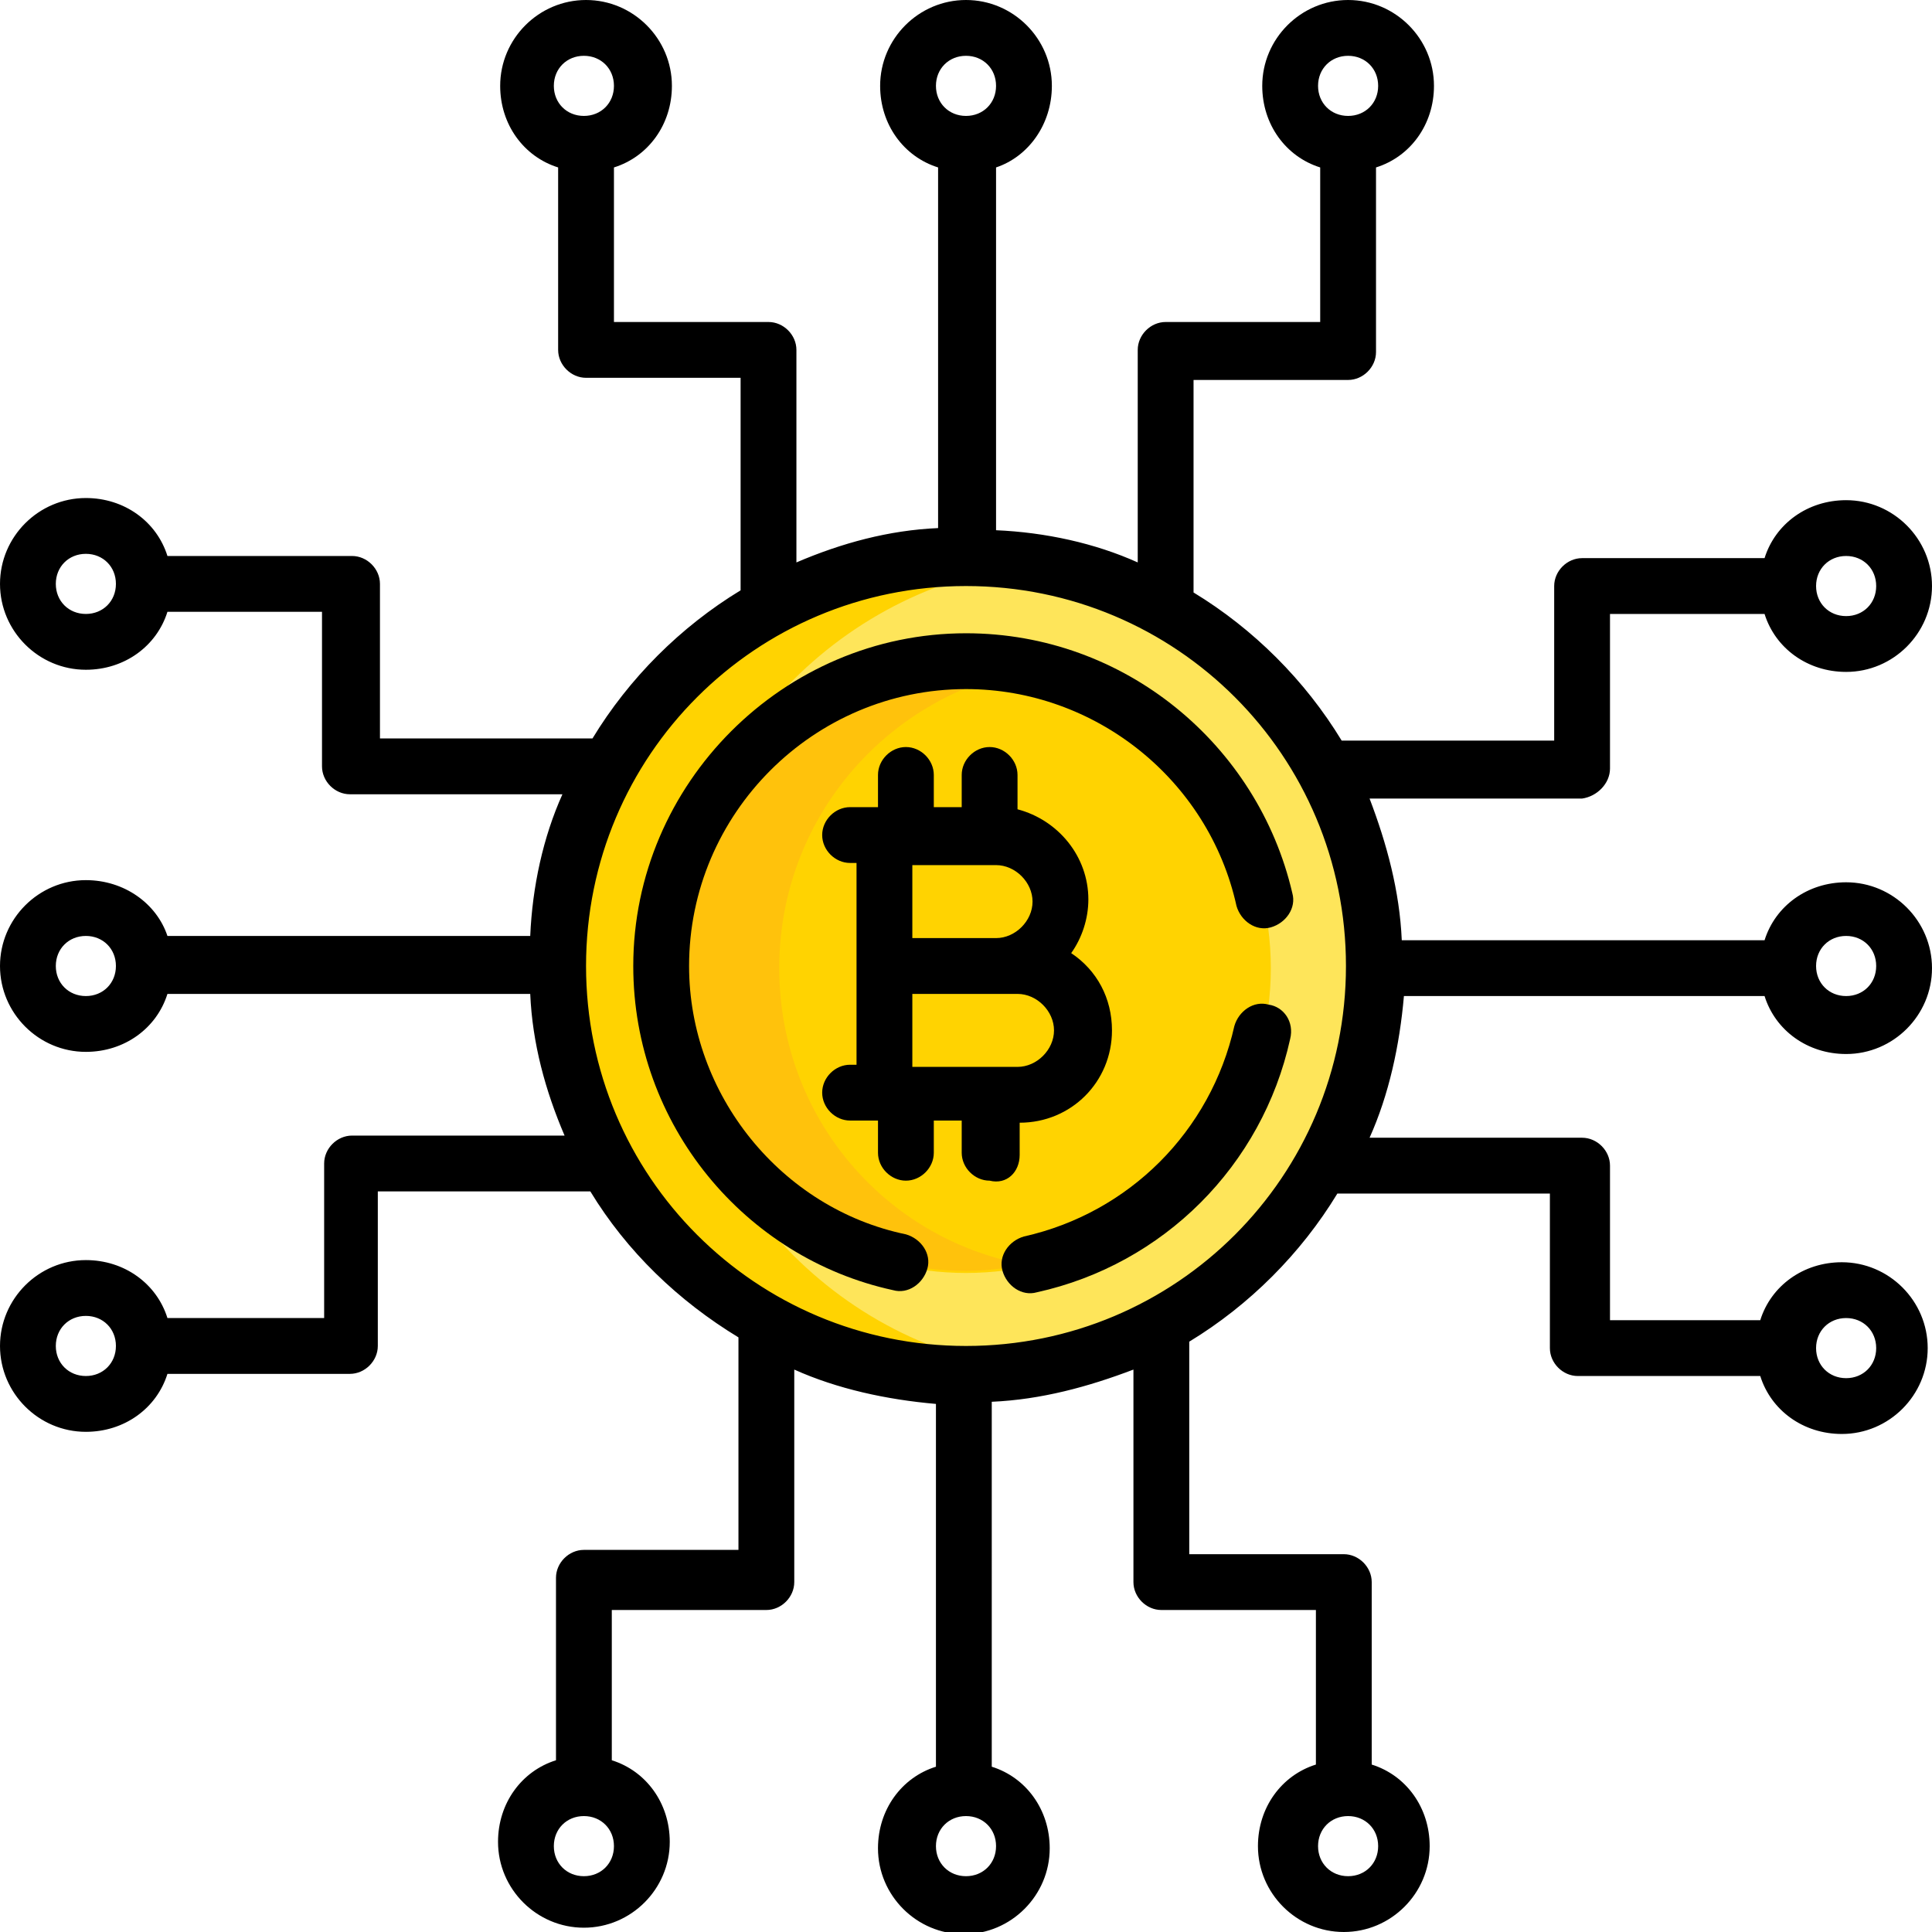 <?xml version="1.0" encoding="utf-8"?>
<!-- Generator: Adobe Illustrator 25.3.1, SVG Export Plug-In . SVG Version: 6.00 Build 0)  -->
<svg version="1.1" id="Capa_1" xmlns="http://www.w3.org/2000/svg" xmlns:xlink="http://www.w3.org/1999/xlink" x="0px" y="0px"
	 viewBox="0 0 90 90" style="enable-background:new 0 0 90 90;" xml:space="preserve">
<style type="text/css">
	.st0{fill:#FEE55A;}
	.st1{fill:#FFD301;}
	.st2{fill:#FFC20C;}
</style>
<g>
	<g>
		<g>
			<circle class="st0" cx="45" cy="45.1" r="19"/>
		</g>
		<path class="st1" d="M31.4,45.1c0-9.6,7.1-17.5,16.3-18.8C46.8,26.1,45.9,26,45,26c-10.5,0-19,8.5-19,19s8.5,19,19,19
			c0.9,0,1.8-0.1,2.7-0.2C38.5,62.6,31.4,54.6,31.4,45.1L31.4,45.1z"/>
		<g>
			<circle class="st1" cx="45" cy="45.1" r="14.2"/>
		</g>
		<path class="st2" d="M36.3,45.1c0-6.9,4.9-12.6,11.5-13.9c-0.9-0.2-1.8-0.3-2.7-0.3c-7.8,0-14.2,6.3-14.2,14.2S37.2,59.2,45,59.2
			c0.9,0,1.8-0.1,2.7-0.3C41.2,57.7,36.3,52,36.3,45.1z"/>
	</g>
	<g>
		<path d="M47.5,53.8v-1.5h0c2.4,0,4.3-1.9,4.3-4.3c0-1.5-0.7-2.8-1.9-3.6c0.5-0.7,0.8-1.6,0.8-2.5c0-2-1.4-3.7-3.3-4.2v-1.6
			c0-0.7-0.6-1.3-1.3-1.3c-0.7,0-1.3,0.6-1.3,1.3v1.5h-1.3v-1.5c0-0.7-0.6-1.3-1.3-1.3c-0.7,0-1.3,0.6-1.3,1.3v1.5h-1.3
			c-0.7,0-1.3,0.6-1.3,1.3s0.6,1.3,1.3,1.3h0.3v9.4h-0.3c-0.7,0-1.3,0.6-1.3,1.3s0.6,1.3,1.3,1.3h1.3v1.5c0,0.7,0.6,1.3,1.3,1.3
			c0.7,0,1.3-0.6,1.3-1.3v-1.5h1.3v1.5c0,0.7,0.6,1.3,1.3,1.3C46.9,55.2,47.5,54.6,47.5,53.8L47.5,53.8z M42.5,40.3h3.9
			c0.9,0,1.7,0.8,1.7,1.7c0,0.9-0.8,1.7-1.7,1.7h-3.9V40.3z M42.5,49.7v-3.4h4.9c0.9,0,1.7,0.8,1.7,1.7s-0.8,1.7-1.7,1.7H42.5z"/>
		<path d="M75,35.8v-7.2h7.2c0.5,1.6,2,2.7,3.8,2.7c2.2,0,4-1.8,4-4s-1.8-4-4-4c-1.8,0-3.3,1.1-3.8,2.7h-8.5c-0.7,0-1.3,0.6-1.3,1.3
			v7.2h-9.9c-1.7-2.8-4.1-5.2-6.9-6.9v-9.9h7.2c0.7,0,1.3-0.6,1.3-1.3V7.8c1.6-0.5,2.7-2,2.7-3.8c0-2.2-1.8-4-4-4c-2.2,0-4,1.8-4,4
			c0,1.8,1.1,3.3,2.7,3.8V15h-7.2c-0.7,0-1.3,0.6-1.3,1.3v9.9c-2-0.9-4.3-1.4-6.6-1.5V7.8C47.9,7.3,49,5.8,49,4c0-2.2-1.8-4-4-4
			s-4,1.8-4,4c0,1.8,1.1,3.3,2.7,3.8v16.8c-2.3,0.1-4.5,0.7-6.6,1.6v-9.9c0-0.7-0.6-1.3-1.3-1.3h-7.2V7.8c1.6-0.5,2.7-2,2.7-3.8
			c0-2.2-1.8-4-4-4s-4,1.8-4,4c0,1.8,1.1,3.3,2.7,3.8v8.5c0,0.7,0.6,1.3,1.3,1.3h7.2v9.9c-2.8,1.7-5.2,4.1-6.9,6.9h-9.9v-7.2
			c0-0.7-0.6-1.3-1.3-1.3H7.8c-0.5-1.6-2-2.7-3.8-2.7c-2.2,0-4,1.8-4,4s1.8,4,4,4c1.8,0,3.3-1.1,3.8-2.7H15v7.2
			c0,0.7,0.6,1.3,1.3,1.3h9.9c-0.9,2-1.4,4.3-1.5,6.6H7.8C7.3,42.1,5.8,41,4,41c-2.2,0-4,1.8-4,4c0,2.2,1.8,4,4,4
			c1.8,0,3.3-1.1,3.8-2.7h16.9c0.1,2.3,0.7,4.5,1.6,6.6h-9.9c-0.7,0-1.3,0.6-1.3,1.3v7.2H7.8c-0.5-1.6-2-2.7-3.8-2.7
			c-2.2,0-4,1.8-4,4c0,2.2,1.8,4,4,4c1.8,0,3.3-1.1,3.8-2.7h8.5c0.7,0,1.3-0.6,1.3-1.3v-7.2h9.9c1.7,2.8,4.1,5.1,6.9,6.8v9.9h-7.2
			c-0.7,0-1.3,0.6-1.3,1.3v8.5c-1.6,0.5-2.7,2-2.7,3.8c0,2.2,1.8,4,4,4s4-1.8,4-4c0-1.8-1.1-3.3-2.7-3.8V75h7.2
			c0.7,0,1.3-0.6,1.3-1.3v-9.9c2,0.9,4.3,1.4,6.6,1.6v16.9c-1.6,0.5-2.7,2-2.7,3.8c0,2.2,1.8,4,4,4s4-1.8,4-4c0-1.8-1.1-3.3-2.7-3.8
			V65.3c2.3-0.1,4.5-0.7,6.6-1.5v9.9c0,0.7,0.6,1.3,1.3,1.3h7.2v7.2c-1.6,0.5-2.7,2-2.7,3.8c0,2.2,1.8,4,4,4c2.2,0,4-1.8,4-4
			c0-1.8-1.1-3.3-2.7-3.8v-8.5c0-0.7-0.6-1.3-1.3-1.3h-7.2v-9.9c2.8-1.7,5.2-4.1,6.9-6.9h9.9v7.2c0,0.7,0.6,1.3,1.3,1.3h8.5
			c0.5,1.6,2,2.7,3.8,2.7c2.2,0,4-1.8,4-4c0-2.2-1.8-4-4-4c-1.8,0-3.3,1.1-3.8,2.7H75v-7.2c0-0.7-0.6-1.3-1.3-1.3h-9.9
			c0.9-2,1.4-4.3,1.6-6.6h16.8c0.5,1.6,2,2.7,3.8,2.7c2.2,0,4-1.8,4-4s-1.8-4-4-4c-1.8,0-3.3,1.1-3.8,2.7H65.3
			c-0.1-2.3-0.7-4.5-1.5-6.6h9.9C74.4,37.1,75,36.5,75,35.8L75,35.8z M86,25.9c0.8,0,1.4,0.6,1.4,1.4s-0.6,1.4-1.4,1.4
			c-0.8,0-1.4-0.6-1.4-1.4S85.2,25.9,86,25.9z M61.4,4c0-0.8,0.6-1.4,1.4-1.4c0.8,0,1.4,0.6,1.4,1.4s-0.6,1.4-1.4,1.4
			C62,5.4,61.4,4.8,61.4,4z M27.2,5.4c-0.8,0-1.4-0.6-1.4-1.4s0.6-1.4,1.4-1.4c0.8,0,1.4,0.6,1.4,1.4S28,5.4,27.2,5.4z M4,28.6
			c-0.8,0-1.4-0.6-1.4-1.4c0-0.8,0.6-1.4,1.4-1.4c0.8,0,1.4,0.6,1.4,1.4C5.4,28,4.8,28.6,4,28.6z M4,46.4c-0.8,0-1.4-0.6-1.4-1.4
			c0-0.8,0.6-1.4,1.4-1.4c0.8,0,1.4,0.6,1.4,1.4C5.4,45.8,4.8,46.4,4,46.4z M4,64.1c-0.8,0-1.4-0.6-1.4-1.4s0.6-1.4,1.4-1.4
			c0.8,0,1.4,0.6,1.4,1.4S4.8,64.1,4,64.1z M28.6,86c0,0.8-0.6,1.4-1.4,1.4c-0.8,0-1.4-0.6-1.4-1.4s0.6-1.4,1.4-1.4
			C28,84.6,28.6,85.2,28.6,86z M62.8,84.6c0.8,0,1.4,0.6,1.4,1.4s-0.6,1.4-1.4,1.4c-0.8,0-1.4-0.6-1.4-1.4S62,84.6,62.8,84.6z
			 M86,61.4c0.8,0,1.4,0.6,1.4,1.4s-0.6,1.4-1.4,1.4c-0.8,0-1.4-0.6-1.4-1.4S85.2,61.4,86,61.4z M43.6,4c0-0.8,0.6-1.4,1.4-1.4
			c0.8,0,1.4,0.6,1.4,1.4S45.8,5.4,45,5.4C44.2,5.4,43.6,4.8,43.6,4L43.6,4z M46.4,86c0,0.8-0.6,1.4-1.4,1.4c-0.8,0-1.4-0.6-1.4-1.4
			s0.6-1.4,1.4-1.4C45.8,84.6,46.4,85.2,46.4,86z M45,62.7c-9.8,0-17.7-7.9-17.7-17.7c0-9.8,7.9-17.7,17.7-17.7S62.7,35.2,62.7,45
			C62.7,54.8,54.8,62.7,45,62.7z M86,43.6c0.8,0,1.4,0.6,1.4,1.4s-0.6,1.4-1.4,1.4c-0.8,0-1.4-0.6-1.4-1.4S85.2,43.6,86,43.6z"/>
		<path d="M59.1,46.8c-0.7-0.2-1.4,0.3-1.6,1c-1.1,4.9-4.9,8.7-9.8,9.8c-0.7,0.2-1.2,0.9-1,1.6c0.2,0.7,0.9,1.2,1.6,1
			c5.9-1.3,10.5-5.9,11.8-11.8C60.3,47.6,59.8,46.9,59.1,46.8z"/>
		<path d="M45,29.5c-8.5,0-15.5,7-15.5,15.5c0,7.4,5.2,13.6,12.1,15.1c0.7,0.2,1.4-0.3,1.6-1c0.2-0.7-0.3-1.4-1-1.6
			C36.4,56.3,32.1,51,32.1,45c0-7.1,5.8-12.9,12.9-12.9c6,0,11.3,4.2,12.6,10.1c0.2,0.7,0.9,1.2,1.6,1c0.7-0.2,1.2-0.9,1-1.6
			C58.6,34.7,52.4,29.5,45,29.5z"/>
	</g>
</g>
</svg>
